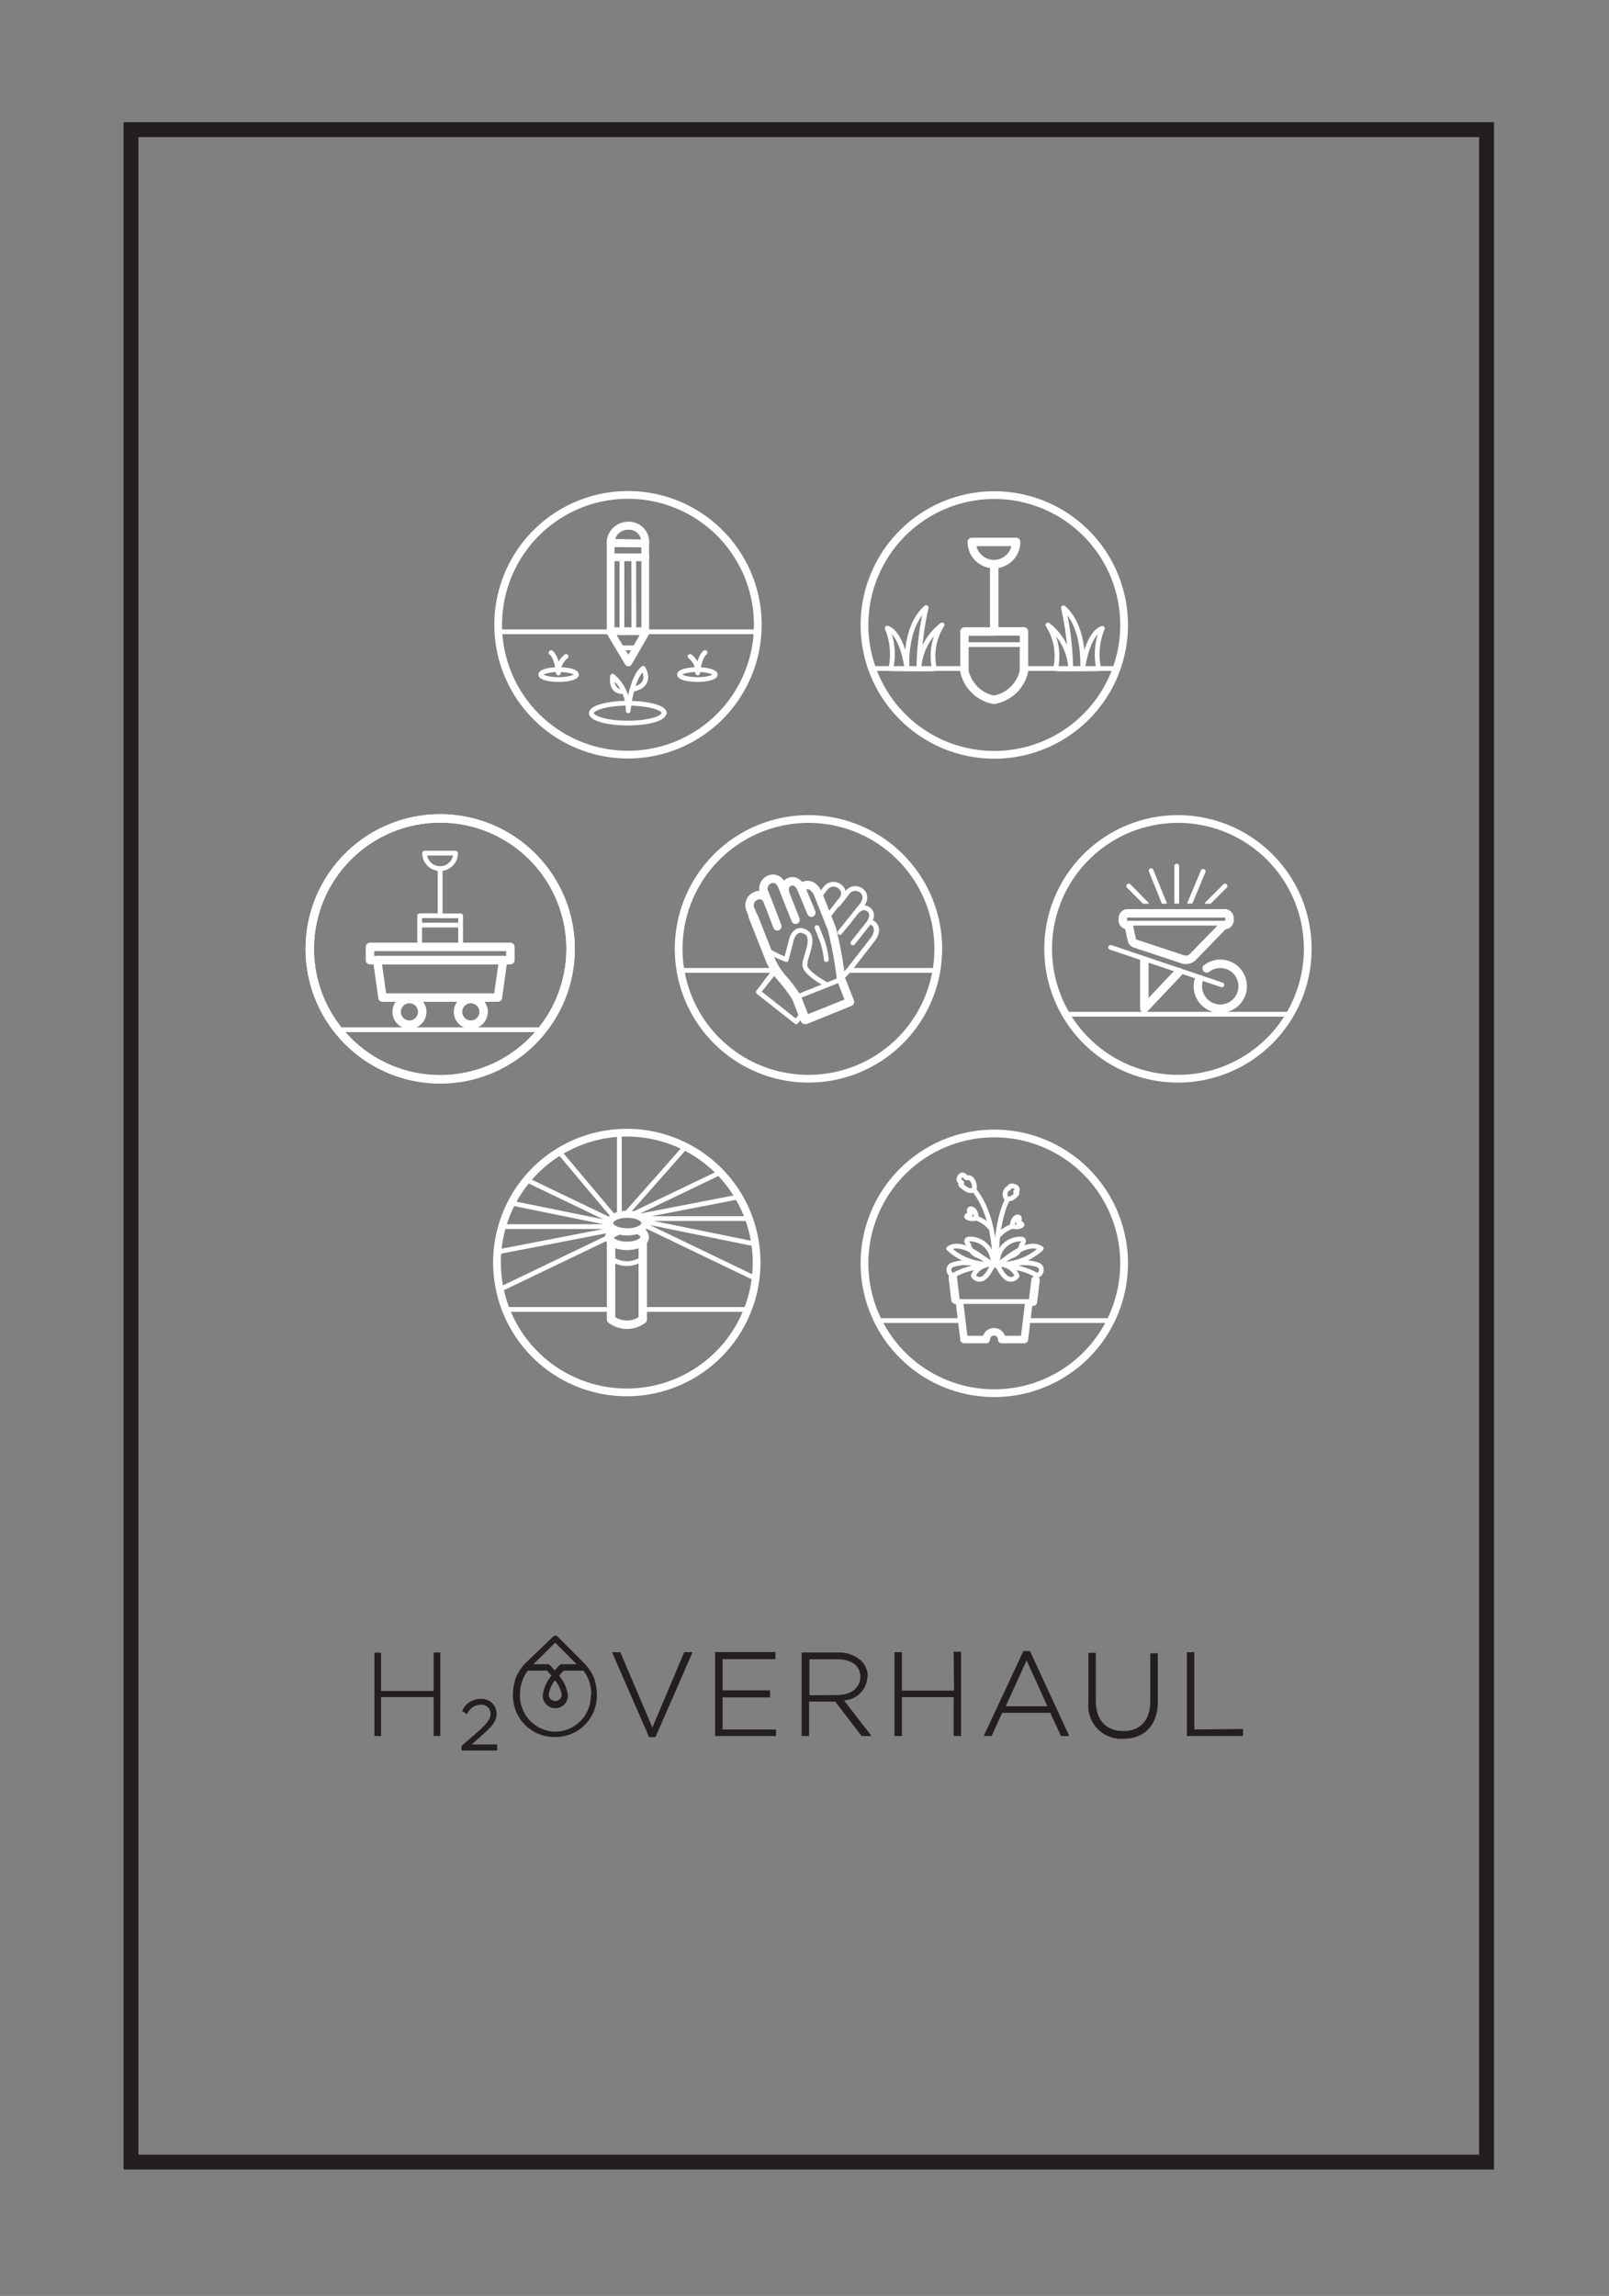 <?xml version="1.0" encoding="UTF-8"?> <svg xmlns="http://www.w3.org/2000/svg" xmlns:xlink="http://www.w3.org/1999/xlink" id="_Layer_" data-name="&lt;Layer&gt;" viewBox="0 0 162.26 231.44"><rect x="0" y="0" width="162.26" height="231.44" fill="#808080" stroke="none"/> <defs> <style>.cls-1,.cls-2,.cls-3,.cls-5,.cls-6,.cls-7,.cls-8{fill:none;}.cls-1,.cls-3,.cls-5,.cls-6,.cls-7,.cls-8{stroke:#fff;}.cls-1,.cls-2{stroke-miterlimit:10;}.cls-1{stroke-width:0.33px;}.cls-2{stroke:#231f20;stroke-width:1.5px;}.cls-3,.cls-5,.cls-6,.cls-7,.cls-8{stroke-linecap:round;stroke-linejoin:round;}.cls-3{stroke-width:0.78px;}.cls-4{clip-path:url(#clip-path);}.cls-5{stroke-width:0.48px;}.cls-6{stroke-width:0.85px;}.cls-7{stroke-width:0.72px;}.cls-8{stroke-width:0.76px;}.cls-9{fill:#fff;}.cls-10{clip-path:url(#clip-path-2);}.cls-11{clip-path:url(#clip-path-3);}.cls-12{fill:#231f20;}</style> <clipPath id="clip-path"> <path class="cls-1" d="M50.12,127.27a13.15,13.15,0,1,1,13.15,13.15,13.15,13.15,0,0,1-13.15-13.15"></path> </clipPath> <clipPath id="clip-path-2"> <path class="cls-1" d="M68.44,95.65A13.15,13.15,0,1,0,81.59,82.5,13.15,13.15,0,0,0,68.44,95.65"></path> </clipPath> <clipPath id="clip-path-3"> <path class="cls-1" d="M50.24,63A13.09,13.09,0,1,0,63.33,49.89,13.09,13.09,0,0,0,50.24,63"></path> </clipPath> </defs> <title>download-kit</title> <rect class="cls-2" x="13.21" y="13.07" width="136.7" height="204.88"></rect> <path class="cls-3" d="M50.12,127.27a13.09,13.09,0,1,0,13.09-13.09,13.09,13.09,0,0,0-13.09,13.09"></path> <g class="cls-4"> <path class="cls-5" d="M64.94,132H75.55m-25.69,0H61.62"></path> <path class="cls-6" d="M61.62,133h0a2.65,2.65,0,0,0,3.2,0h0m-3.2-7.91V133m3.2,0v-7.8"></path> <path class="cls-5" d="M61.62,126.84h0a2.65,2.65,0,0,0,3.2,0h0"></path> <path class="cls-6" d="M64.62,124.14a.7.7,0,0,1,.4.56c0,.49-.8.89-1.79.89s-1.79-.4-1.79-.89a.71.71,0,0,1,.42-.57"></path> <path class="cls-5" d="M63.27,122.23l7.07-8m-8.41,8.47L55,114.46m6.19,8.77-16.7-3.39m17,4.17L45,127.2m20.32-4,16.75,3.41m-17.68-4,17.18-3.33m-19.11,3v-8.65M61.58,123l-13.07-6.27m13.09,6.92H43.22m19.23.56-12.77,6.13M65,123.5l13,6.25M64.8,122.84H83.33m-19.56-.4,13.1-6.28"></path> <path class="cls-1" d="M61.47,123.29c0-.49.8-.89,1.79-.89s1.79.4,1.79.89-.8.89-1.79.89-1.79-.4-1.79-.89"></path> <ellipse class="cls-7" cx="63.26" cy="123.29" rx="1.79" ry="0.89"></ellipse> </g> <path class="cls-1" d="M50.12,127.27a13.15,13.15,0,1,1,13.15,13.15,13.15,13.15,0,0,1-13.15-13.15"></path> <path class="cls-6" d="M31.24,95.65A13.15,13.15,0,1,1,44.39,108.8,13.15,13.15,0,0,1,31.24,95.65"></path> <circle class="cls-6" cx="44.39" cy="95.65" r="13.15"></circle> <path class="cls-5" d="M34.07,103.8H54.66M42.32,93.25h4.13m-2.07-5.68v4.75h2.07V95.1m-2.06-7.54v4.75H42.32V95.1m.5-9.1a1.56,1.56,0,0,0,3.12,0Z"></path> <path class="cls-6" d="M40,102a1.29,1.29,0,1,1,1.29,1.29A1.29,1.29,0,0,1,40,102Zm6.19,0a1.29,1.29,0,1,1,1.29,1.29A1.29,1.29,0,0,1,46.19,102Z"></path> <rect class="cls-6" x="37.31" y="95.45" width="14.16" height="1.34"></rect> <line class="cls-6" x1="38.04" y1="96.79" x2="50.74" y2="96.79"></line> <polyline class="cls-1" points="50.74 96.79 50.21 100.56 38.57 100.56 38.04 96.79"></polyline> <polyline class="cls-6" points="50.74 96.79 50.21 100.56 38.57 100.56 38.04 96.79"></polyline> <path class="cls-5" d="M103.62,133.12h8.17m-23.11,0H97"></path> <line class="cls-6" x1="96.09" y1="128.82" x2="96.35" y2="131.02"></line> <line class="cls-6" x1="104.17" y1="131.22" x2="104.43" y2="129.04"></line> <path class="cls-8" d="M96.78,131.42l.44,3.61h2.24a.78.78,0,1,1,1.56,0h2.28l.44-3.61"></path> <path class="cls-5" d="M100.65,124.62a3.15,3.15,0,0,1,1.44-1s0-.64.34-.87.51.09.24.44c0,0,.71.24.22.4a1,1,0,0,1-.81,0m-.43-2.76s-1.17,1.8-1.17,6.37m2.1-7.36c0-.2-.64-.45-.79-.16s-.13,0-.31.3a.73.73,0,0,0,0,.82.7.7,0,0,0,.71-.12c.37-.28.46-.43.28-.49S102.63,120.11,102.59,119.91ZM99.9,123.8a3.15,3.15,0,0,0-1.44-1s0-.64-.34-.87-.51.09-.24.44c0,0-.71.24-.22.4a1,1,0,0,0,.81,0m-.23-2.78s2,2.06,2.08,7.2m-3.6-8.35c0-.27.34-.6.6-.25s.33-.08.63.25a1.19,1.19,0,0,1,.29,1.07.68.68,0,0,1-.81-.05c-.5-.32-.66-.5-.48-.59S96.74,119.19,96.71,118.92Zm-.31,12.36h7.72"></path> <path class="cls-1" d="M100,127.45a5,5,0,0,0-1.38-.87,1.45,1.45,0,0,1-.92-1.07s-.47-.52,0-.61a2.33,2.33,0,0,1,2.25,1.44c.42,1.17.06,1.12.06,1.12"></path> <path class="cls-5" d="M100,127.45a5,5,0,0,0-1.38-.87,1.45,1.45,0,0,1-.92-1.07s-.47-.52,0-.61a2.33,2.33,0,0,1,2.25,1.44C100.36,127.51,100,127.45,100,127.45Z"></path> <path class="cls-1" d="M98.55,127.48a4,4,0,0,0-2.43,0c-.8.23-.31,1.32.17,1a6.55,6.55,0,0,1,2.37-.75c.39.07-.12-.23-.12-.23"></path> <path class="cls-5" d="M98.55,127.48a4,4,0,0,0-2.43,0c-.8.23-.31,1.32.17,1a6.55,6.55,0,0,1,2.37-.75C99.06,127.78,98.55,127.48,98.55,127.48Z"></path> <path class="cls-1" d="M99.67,127.27s-2.61-2.42-4-1.41a6,6,0,0,0,4,1.59"></path> <path class="cls-5" d="M99.67,127.27s-2.61-2.42-4-1.41a6,6,0,0,0,4,1.59"></path> <path class="cls-1" d="M100.36,127.51a1.94,1.94,0,0,0-2.21,1.09.73.73,0,0,0,1,.26c.63-.36.85-1.41,1.2-1.35"></path> <path class="cls-5" d="M100.36,127.51a1.94,1.94,0,0,0-2.21,1.09.73.73,0,0,0,1,.26C99.79,128.49,100,127.45,100.36,127.51Z"></path> <path class="cls-1" d="M100.71,127.45a5,5,0,0,1,1.38-.87,1.45,1.45,0,0,0,.92-1.07s.47-.52,0-.61a2.33,2.33,0,0,0-2.25,1.44c-.42,1.17-.06,1.12-.06,1.12"></path> <path class="cls-5" d="M100.71,127.45a5,5,0,0,1,1.38-.87,1.45,1.45,0,0,0,.92-1.07s.47-.52,0-.61a2.33,2.33,0,0,0-2.25,1.44C100.36,127.51,100.71,127.45,100.71,127.45Z"></path> <path class="cls-1" d="M102.16,127.48a4,4,0,0,1,2.43,0c.8.23.31,1.32-.17,1a6.55,6.55,0,0,0-2.37-.75c-.39.07.12-.23.12-.23"></path> <path class="cls-5" d="M102.16,127.48a4,4,0,0,1,2.43,0c.8.23.31,1.32-.17,1a6.55,6.55,0,0,0-2.37-.75C101.65,127.78,102.16,127.48,102.16,127.48Z"></path> <path class="cls-1" d="M101,127.27s2.61-2.42,4-1.41a6,6,0,0,1-4,1.59"></path> <path class="cls-5" d="M101,127.27s2.61-2.42,4-1.41a6,6,0,0,1-4,1.59"></path> <path class="cls-1" d="M100.36,127.51a1.94,1.94,0,0,1,2.21,1.09.73.73,0,0,1-1,.26c-.63-.36-.85-1.41-1.2-1.35"></path> <path class="cls-5" d="M100.36,127.51a1.94,1.94,0,0,1,2.21,1.09.73.73,0,0,1-1,.26C100.93,128.49,100.71,127.45,100.36,127.51Z"></path> <path class="cls-3" d="M87.18,127.35a13.09,13.09,0,1,0,13.09-13.09,13.09,13.09,0,0,0-13.09,13.09"></path> <path class="cls-5" d="M103.51,67.39h9.14m-24.83,0h9.39m-7.37,0a6.83,6.83,0,0,0-.37-4.07s1.39.21,2,4.09c0,0-.33-4.23,1.93-6.16a30.11,30.11,0,0,0-.74,6.16A6,6,0,0,1,95,63a5.84,5.84,0,0,0-.77,4.41c-.25.06-4.43,0-4.43,0m21,0a6.83,6.83,0,0,1,.37-4.07s-1.39.21-2,4.09c0,0,.33-4.23-1.93-6.16a30.1,30.1,0,0,1,.74,6.16A6,6,0,0,0,105.68,63a5.84,5.84,0,0,1,.77,4.41c.25.06,4.43,0,4.43,0"></path> <path class="cls-6" d="M100.26,56.86v6.79h3v4a3.75,3.75,0,0,1-3,2.89m0-13.67v6.79h-3v4a3.75,3.75,0,0,0,3,2.89M98,54.63a2.23,2.23,0,1,0,4.47,0Z"></path> <line class="cls-5" x1="97.3" y1="64.98" x2="103.41" y2="64.98"></line> <path class="cls-3" d="M87.18,63a13.09,13.09,0,1,0,13.09-13.09A13.09,13.09,0,0,0,87.18,63"></path> <line class="cls-5" x1="107.42" y1="102.24" x2="130.11" y2="102.24"></line> <path class="cls-6" d="M120.92,98.69a2.26,2.26,0,1,0,.77-1.07m1.85-5.55H113.7a.48.48,0,0,0-.47.47v.24a.48.48,0,0,0,.47.48h.12l.32,1.49a.49.49,0,0,0,.32.36l4.83,1.6a1,1,0,0,0,1-.24l3.13-3.22h.1a.48.48,0,0,0,.47-.47v-.24A.48.48,0,0,0,123.54,92.07Zm-8.14,4.76v4.84L118.87,98"></path> <path class="cls-5" d="M113.5,93.06h10.21M112,95.5l11.22,3.78"></path> <path class="cls-9" d="M115.75,90.92,114,89.15a.24.24,0,0,0-.34.34l1.61,1.61h.57A.24.24,0,0,0,115.75,90.92Z"></path> <path class="cls-9" d="M123.71,89.15a.24.24,0,0,0-.34,0l-1.8,1.8a.23.23,0,0,0-.07.15h.59l1.61-1.61A.24.24,0,0,0,123.71,89.15Z"></path> <path class="cls-9" d="M116.32,87.71a.24.24,0,1,0-.44.18l1.29,3.21h.49a.24.24,0,0,0,0-.09Z"></path> <path class="cls-9" d="M121.42,87.61a.24.24,0,0,0-.31.13L119.74,91a.24.24,0,0,0,0,.09h.5l1.32-3.17A.24.24,0,0,0,121.42,87.61Z"></path> <path class="cls-9" d="M118.91,87.3a.24.24,0,0,0-.48,0v3.79h.48Z"></path> <path class="cls-3" d="M105.7,95.65a13.09,13.09,0,1,0,13.09-13.09A13.09,13.09,0,0,0,105.7,95.65"></path> <g class="cls-10"> <circle class="cls-1" cx="81.59" cy="95.65" r="13.15"></circle> <path class="cls-5" d="M85.73,97.82h9.82M68,97.82h10.2"></path> <path class="cls-5" d="M82.39,93.5l.54,1.37a8.51,8.51,0,0,1,.4,1.86"></path> <path class="cls-6" d="M76,92.38l1.75,4.42a7.27,7.27,0,0,0,1.09,1.73,16.19,16.19,0,0,1,1.52,2l.9,2.28L85.72,101l-.9-2.28a41.17,41.17,0,0,0-.93-5.1L82.49,90.1s-.46-1.19-1.41-.81M81.82,92l-1-2.41s-.4-1-1.19-.69-.4,1.3-.4,1.3l.55,1.39m-2.19-.29L77.08,90a1,1,0,0,1,.51-1.34c.9-.36,1.29.65,1.29.65l1.35,3.41M76,92.48l-.32-.81a1,1,0,0,1,.51-1.34.86.86,0,0,1,1.2.42l1,2.63m-2.48-1,1.75,4.42a7.27,7.27,0,0,0,1.09,1.73,16.19,16.19,0,0,1,1.52,2l.9,2.28L85.72,101l-.9-2.28a41.17,41.17,0,0,0-.93-5.1L82.49,90.1s-.46-1.19-1.41-.81"></path> <path class="cls-5" d="M77.29,95.73a10.41,10.41,0,0,0,2,1l.55-2.11s.31-1,1.07-.8,1,.74.56,2.16-.26,1.09-.26,1.09-.6.67,2.2,2.22m-3.06,1.21,4.49-1.78"></path> <path class="cls-5" d="M78,98.1,76.48,100l3.81,3,.58-.75m4-3.76a7.65,7.65,0,0,0,.81-.81l2.33-3s.8-1,0-1.63m-2,2,1.59-2s.66-.85,0-1.37S86.3,92,86.3,92l-.92,1.18m-.86-2L85.44,90a1,1,0,0,1,1.41-.24c.76.59.1,1.44.1,1.44L84.7,94m-2-3.74.53-.69a1,1,0,0,1,1.41-.24.86.86,0,0,1,.25,1.25l-1.47,1.88m-5.26,5.17-.2.42L76.48,100l3.81,3,.58-.75m3.95-3.67a8.4,8.4,0,0,0,.9-.9l2.33-3s.8-1,0-1.63"></path> </g> <path class="cls-1" d="M68.44,95.65A13.15,13.15,0,1,0,81.59,82.5,13.15,13.15,0,0,0,68.44,95.65"></path> <path class="cls-3" d="M68.44,95.65A13.09,13.09,0,1,0,81.53,82.56,13.09,13.09,0,0,0,68.44,95.65"></path> <path class="cls-3" d="M50.24,63A13.09,13.09,0,1,0,63.33,49.89,13.09,13.09,0,0,0,50.24,63"></path> <g class="cls-11"> <line class="cls-5" x1="48.14" y1="63.69" x2="77.45" y2="63.69"></line> <polyline class="cls-3" points="61.58 63.77 63.37 66.77 65.12 63.73"></polyline> <line class="cls-5" x1="62.49" y1="65.31" x2="64.17" y2="65.31"></line> <path class="cls-3" d="M65.06,54.78A1.63,1.63,0,0,0,63.32,53a1.74,1.74,0,0,0-1.74,1.74Z"></path> <path class="cls-3" d="M65.06,54.78A1.63,1.63,0,0,0,63.32,53a1.74,1.74,0,0,0-1.74,1.74Z"></path> <line class="cls-3" x1="65.06" y1="54.78" x2="65.07" y2="56.18"></line> <line class="cls-3" x1="61.58" y1="54.79" x2="61.58" y2="56.18"></line> <polygon class="cls-5" points="63.92 63.73 62.72 63.77 62.72 56.18 63.91 56.14 63.92 63.73"></polygon> <rect class="cls-3" x="61.58" y="56.18" width="3.49" height="7.45"></rect> <path class="cls-5" d="M55.57,65.79c.61.48.74,2.05.74,2.05a2,2,0,0,1,.77-1.66M54.53,68c0,.28.8.5,1.8.5s1.8-.22,1.8-.5-.8-.5-1.8-.5S54.53,67.74,54.53,68Zm16.57-2.22c-.61.48-.74,2.05-.74,2.05a2,2,0,0,0-.77-1.66M72.13,68c0,.28-.8.5-1.8.5s-1.8-.22-1.8-.5.8-.5,1.8-.5S72.13,67.74,72.13,68Zm-8.39,1.5c2.19-.41,1.12-2.13,1.12-2.13-1.23,1-1.51,4.28-1.51,4.28a4.5,4.5,0,0,0-1.57-3.49s-.33,1.67,1.16,1.55m4,2.18c0,.56-1.64,1-3.65,1s-3.65-.46-3.65-1,1.64-1,3.65-1S67,71.33,67,71.9Z"></path> </g> <path class="cls-1" d="M50.24,63A13.09,13.09,0,1,0,63.33,49.89,13.09,13.09,0,0,0,50.24,63"></path> <path class="cls-12" d="M48.82,174.73c.87-.79,1.26-1.27,1.26-2h0a1.49,1.49,0,0,0-1.58-1.47,2,2,0,0,0-1.84,1.1l-.07.11.49.33.07-.11a1.53,1.53,0,0,1,1.32-.85.92.92,0,0,1,1,.91c0,.46-.26.86-1,1.57L46.54,176v.46h3.59v-.61H47.58Zm-5.09-4.27h-5.3v-3.87h-.67V175h.67v-3.92h5.3V175h.67v-8.42h-.67Zm34.53,3.88H72.87v-3.23h4.79v-.71H72.87v-3.15H78.2v-.71H72.12V175h6.14v-.71m25.62-7.85h-.68l-4,8.56H100l1.06-2.34h4.85L107,175h.83l-3.94-8.52ZM101.42,172l2.11-4.62,2.1,4.62ZM116,171.5c0,1.89-1,3-2.72,3s-2.77-1.11-2.77-3v-4.89h-.75v5a3.33,3.33,0,0,0,3.5,3.67c2.19,0,3.5-1.4,3.5-3.75v-4.88H116Zm4.44,2.84v-7.79h-.75V175h5.66v-.71Zm-54.65-.2-3.23-7.59h-.84l3.74,8.56h.64l3.74-8.56H69Zm30.42-3.72H90.95v-3.87h-.75V175h.75v-3.92h5.22V175h.75v-8.5h-.75Zm-8.7-1.4v0a2.27,2.27,0,0,0-.65-1.6,3.35,3.35,0,0,0-2.4-.84H80.84V175h.75v-3.47h2.64L86.89,175h1l-2.77-3.59A2.48,2.48,0,0,0,87.47,169Zm-5.88,1.87v-3.63h2.79c1.46,0,2.34.66,2.34,1.76v0c0,1.12-.93,1.85-2.37,1.85Zm-21.64-1.51v0a4.54,4.54,0,0,0-1.06-1.7l-2.7-2.71a.31.31,0,0,0-.22-.09h0a.31.31,0,0,0-.22.09L53,167.64a4.54,4.54,0,0,0-1.06,1.7v.08a4.56,4.56,0,0,0-.21,1.38v0a4.17,4.17,0,0,0,4.19,4.3H56a4.17,4.17,0,0,0,4.19-4.3v0a4.56,4.56,0,0,0-.21-1.38Zm-4-3.79h0l2.16,2.17H56.65a.31.31,0,0,0-.22.09c-.06.06-.25.26-.49.54-.24-.28-.43-.48-.49-.54a.31.31,0,0,0-.22-.09H53.79Zm0,3.82a3,3,0,0,1,.66,1.48.66.66,0,0,1-1.31,0A3,3,0,0,1,55.94,169.41Zm3.59,1.39A3.62,3.62,0,0,1,56,174.56h0a3.62,3.62,0,0,1-3.56-3.76v0a3.9,3.9,0,0,1,.79-2.39h1.93c.12.13.28.31.45.51a3.84,3.84,0,0,0-.88,2,1.26,1.26,0,0,0,1.27,1.27h0a1.26,1.26,0,0,0,1.27-1.27,3.84,3.84,0,0,0-.88-2c.17-.2.32-.38.45-.51h2a3.9,3.9,0,0,1,.79,2.39Z"></path> </svg> 